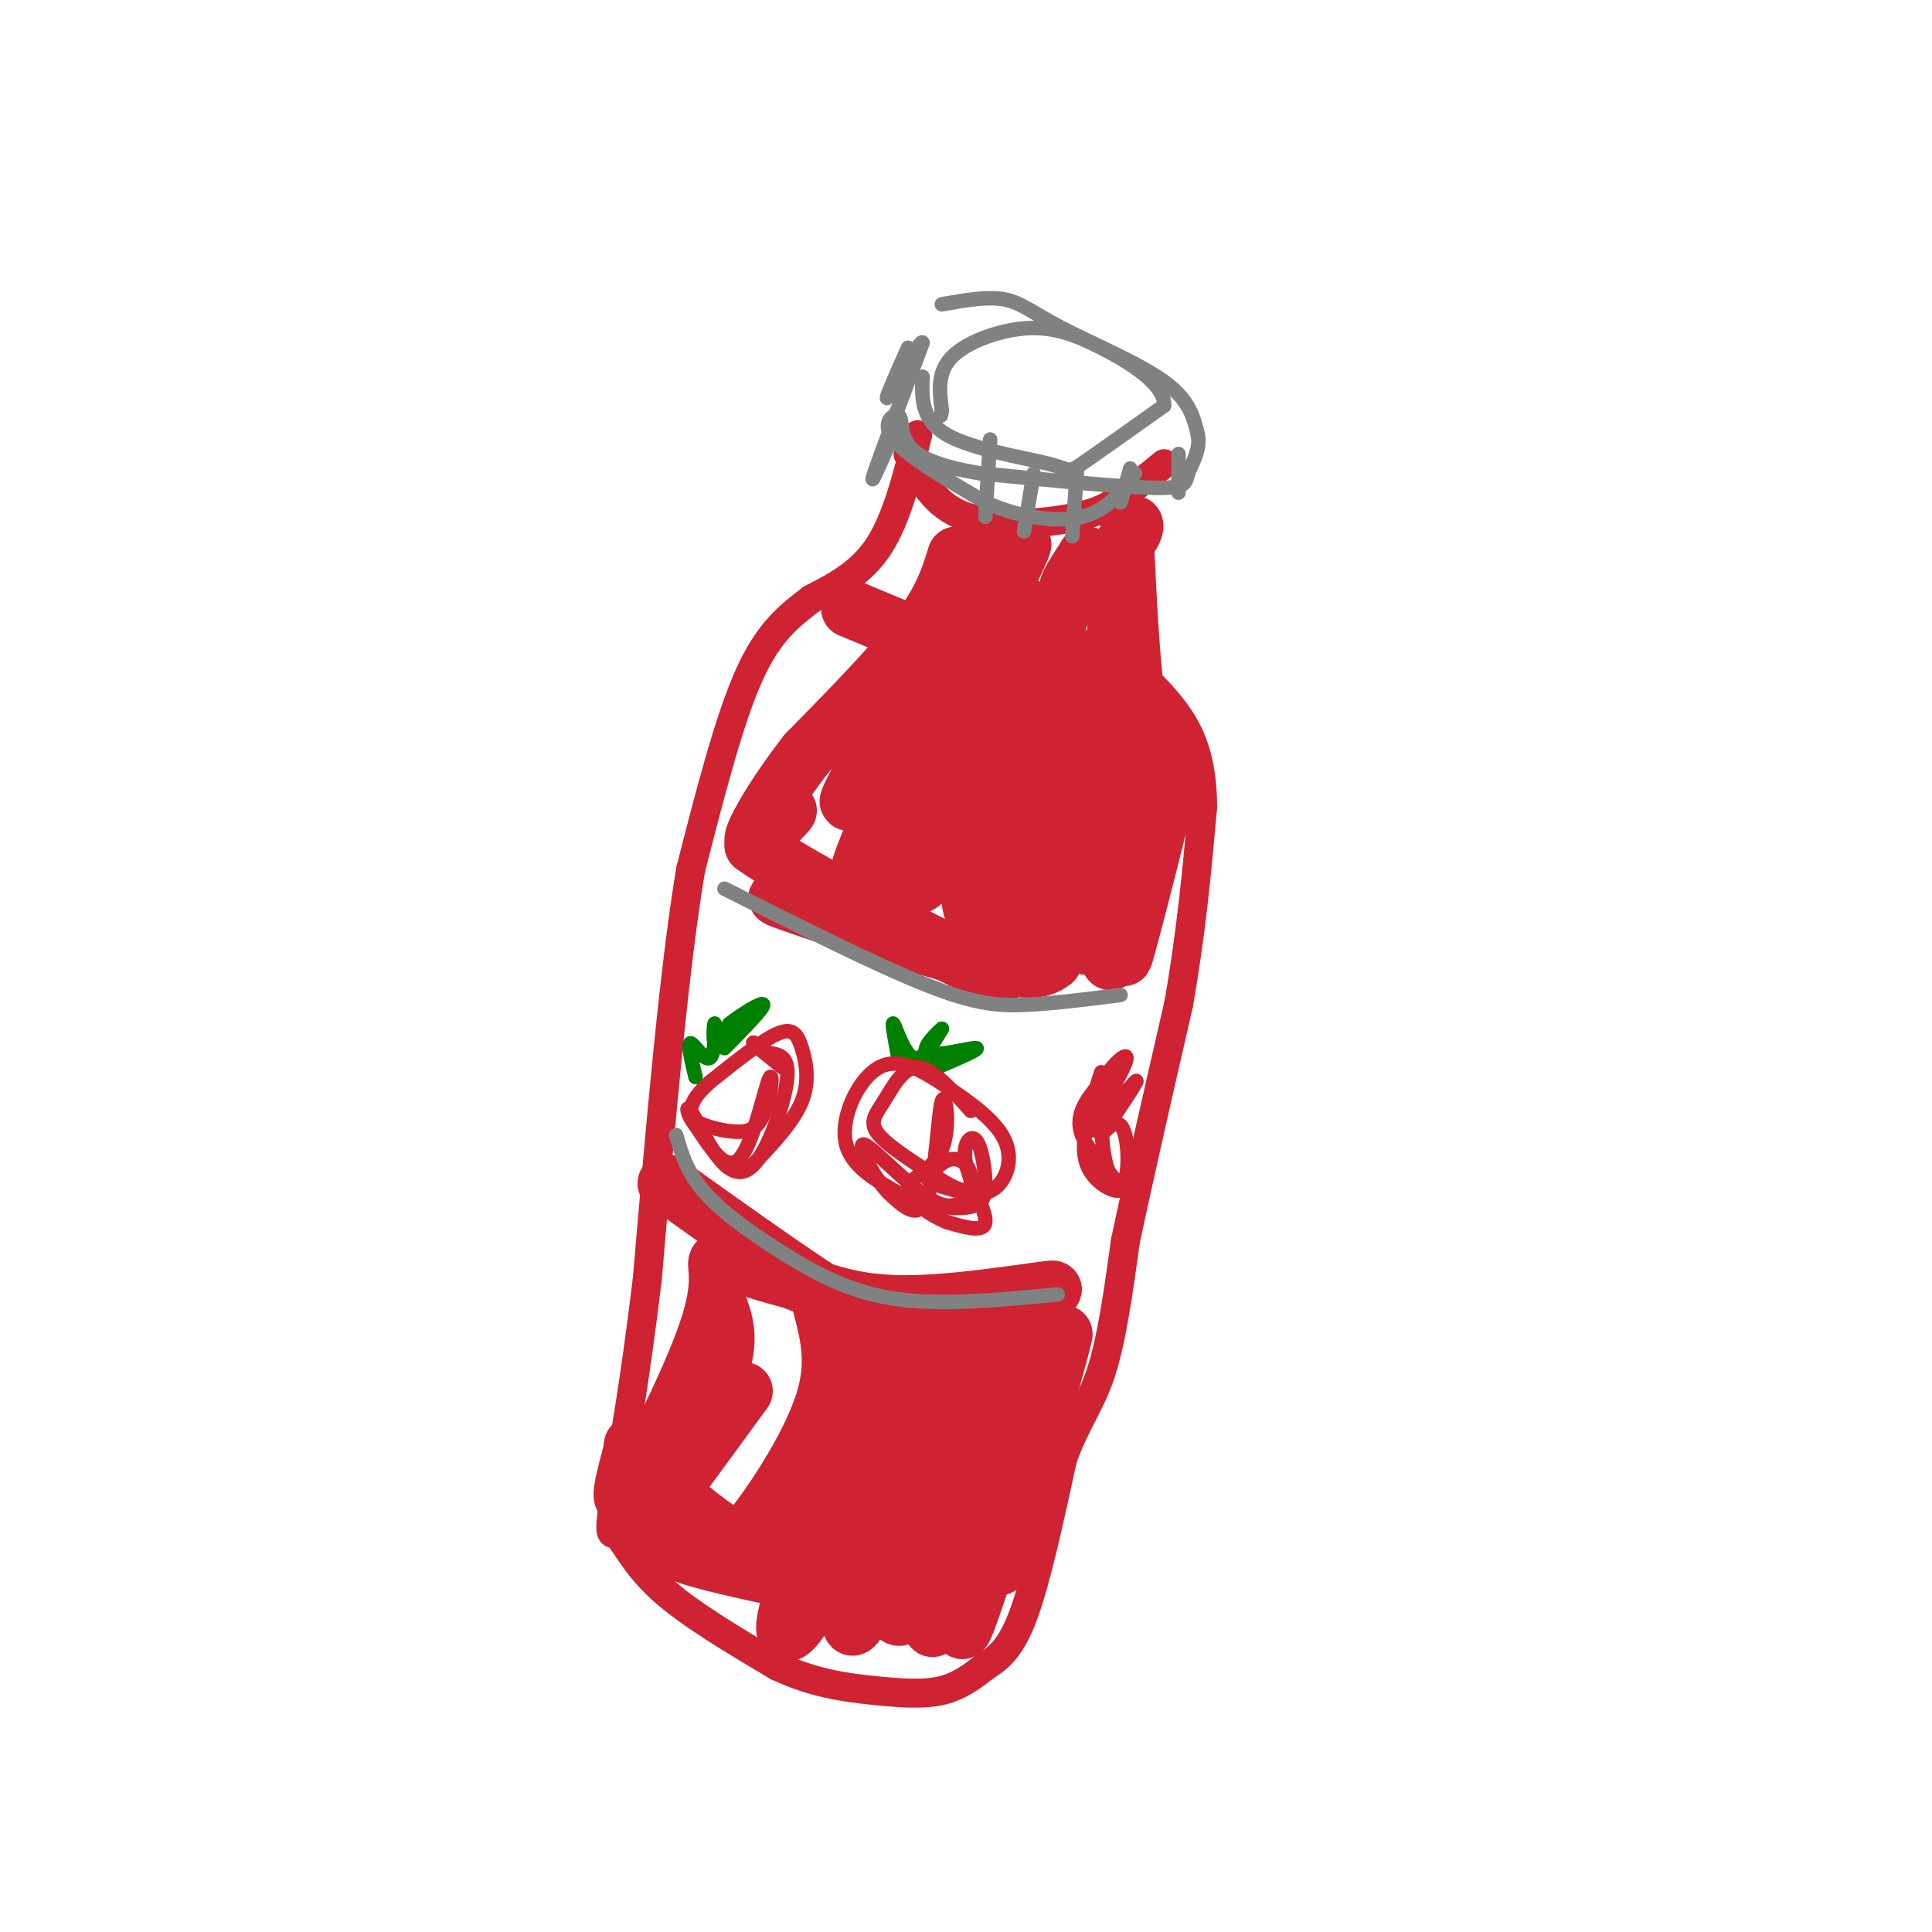 <svg viewBox='0 0 400 400' version='1.1' xmlns='http://www.w3.org/2000/svg' xmlns:xlink='http://www.w3.org/1999/xlink'><g fill='none' stroke='rgb(207,34,51)' stroke-width='6' stroke-linecap='round' stroke-linejoin='round'><path d='M190,90c-2.167,8.667 -4.333,17.333 -8,23c-3.667,5.667 -8.833,8.333 -14,11'/><path d='M168,124c-4.533,3.489 -8.867,6.711 -13,16c-4.133,9.289 -8.067,24.644 -12,40'/><path d='M143,180c-3.500,20.833 -6.250,52.917 -9,85'/><path d='M134,265c-2.667,21.833 -4.833,33.917 -7,46'/><path d='M127,311c-1.107,8.238 -0.375,5.833 1,7c1.375,1.167 3.393,5.905 9,11c5.607,5.095 14.804,10.548 24,16'/><path d='M161,345c7.512,3.548 14.292,4.417 20,5c5.708,0.583 10.345,0.881 14,0c3.655,-0.881 6.327,-2.940 9,-5'/><path d='M204,345c2.822,-1.800 5.378,-3.800 8,-11c2.622,-7.200 5.311,-19.600 8,-32'/><path d='M220,302c2.800,-7.778 5.800,-11.222 8,-18c2.200,-6.778 3.600,-16.889 5,-27'/><path d='M233,257c2.667,-12.667 6.833,-30.833 11,-49'/><path d='M244,208c2.667,-15.000 3.833,-28.000 5,-41'/><path d='M249,167c-0.067,-10.333 -2.733,-15.667 -6,-20c-3.267,-4.333 -7.133,-7.667 -11,-11'/><path d='M232,136c-2.778,-2.022 -4.222,-1.578 -4,-5c0.222,-3.422 2.111,-10.711 4,-18'/><path d='M232,113c0.833,-3.667 0.917,-3.833 1,-4'/><path d='M188,94c2.733,5.378 5.467,10.756 12,13c6.533,2.244 16.867,1.356 23,0c6.133,-1.356 8.067,-3.178 10,-5'/><path d='M233,102c3.000,-1.833 5.500,-3.917 8,-6'/></g>
<g fill='none' stroke='rgb(207,34,51)' stroke-width='12' stroke-linecap='round' stroke-linejoin='round'><path d='M198,115c-1.417,4.583 -2.833,9.167 -8,16c-5.167,6.833 -14.083,15.917 -23,25'/><path d='M167,156c-6.548,8.381 -11.417,16.833 -11,18c0.417,1.167 6.119,-4.952 7,-6c0.881,-1.048 -3.060,2.976 -7,7'/><path d='M156,175c9.311,6.822 36.089,20.378 46,25c9.911,4.622 2.956,0.311 -4,-4'/><path d='M170,188c-6.533,-1.756 -13.067,-3.511 -6,-1c7.067,2.511 27.733,9.289 39,12c11.267,2.711 13.133,1.356 15,0'/><path d='M176,126c0.000,0.000 12.000,5.000 12,5'/><path d='M206,114c-13.917,23.083 -27.833,46.167 -30,51c-2.167,4.833 7.417,-8.583 17,-22'/><path d='M207,123c3.885,-8.179 7.770,-16.357 1,-4c-6.770,12.357 -24.196,45.250 -29,58c-4.804,12.750 3.014,5.356 12,-9c8.986,-14.356 19.139,-35.673 21,-41c1.861,-5.327 -4.569,5.337 -11,16'/><path d='M201,143c-4.680,10.886 -10.881,30.100 -12,37c-1.119,6.900 2.845,1.485 5,0c2.155,-1.485 2.503,0.961 6,-10c3.497,-10.961 10.144,-35.330 11,-41c0.856,-5.670 -4.077,7.358 -7,22c-2.923,14.642 -3.835,30.898 -3,36c0.835,5.102 3.418,-0.949 6,-7'/><path d='M207,180c2.638,-15.954 6.235,-52.338 6,-50c-0.235,2.338 -4.300,43.400 -5,60c-0.700,16.600 1.965,8.738 5,-9c3.035,-17.738 6.438,-45.354 7,-47c0.562,-1.646 -1.719,22.677 -4,47'/><path d='M216,181c-1.802,12.986 -4.306,21.952 -2,7c2.306,-14.952 9.422,-53.822 10,-50c0.578,3.822 -5.383,50.337 -5,55c0.383,4.663 7.109,-32.525 10,-46c2.891,-13.475 1.945,-3.238 1,7'/><path d='M230,154c-2.984,14.110 -10.944,45.885 -10,42c0.944,-3.885 10.793,-43.431 12,-45c1.207,-1.569 -6.226,34.837 -7,43c-0.774,8.163 5.113,-11.919 11,-32'/><path d='M236,162c2.571,-8.769 3.498,-14.692 1,-3c-2.498,11.692 -8.422,41.000 -7,40c1.422,-1.000 10.191,-32.308 11,-34c0.809,-1.692 -6.340,26.231 -8,32c-1.660,5.769 2.170,-10.615 6,-27'/><path d='M239,170c1.643,-6.488 2.750,-9.208 2,-11c-0.750,-1.792 -3.357,-2.655 -5,-10c-1.643,-7.345 -2.321,-21.173 -3,-35'/><path d='M233,114c0.512,-6.833 3.292,-6.417 1,-3c-2.292,3.417 -9.655,9.833 -12,11c-2.345,1.167 0.327,-2.917 3,-7'/><path d='M225,115c-0.833,1.833 -4.417,9.917 -8,18'/><path d='M183,193c-6.778,-4.178 -13.556,-8.356 -16,-9c-2.444,-0.644 -0.556,2.244 5,5c5.556,2.756 14.778,5.378 24,8'/><path d='M138,245c11.228,8.013 22.456,16.026 30,21c7.544,4.974 11.404,6.911 22,6c10.596,-0.911 27.930,-4.668 28,-5c0.070,-0.332 -17.123,2.762 -29,3c-11.877,0.238 -18.439,-2.381 -25,-5'/><path d='M164,265c-7.399,-1.900 -13.396,-4.148 -15,-4c-1.604,0.148 1.183,2.694 -2,13c-3.183,10.306 -12.338,28.373 -16,34c-3.662,5.627 -1.831,-1.187 0,-8'/><path d='M131,300c0.000,-1.333 0.000,-0.667 0,0'/><path d='M149,271c1.311,3.844 2.622,7.689 -2,18c-4.622,10.311 -15.178,27.089 -15,28c0.178,0.911 11.089,-14.044 22,-29'/><path d='M170,270c1.524,5.738 3.048,11.476 1,19c-2.048,7.524 -7.667,16.833 -12,23c-4.333,6.167 -7.381,9.190 -9,10c-1.619,0.810 -1.810,-0.595 -2,-2'/><path d='M139,305c-0.595,1.730 -1.190,3.461 6,9c7.190,5.539 22.164,14.887 24,16c1.836,1.113 -9.467,-6.008 -18,-9c-8.533,-2.992 -14.295,-1.855 -11,0c3.295,1.855 15.648,4.427 28,7'/><path d='M185,281c-2.201,11.995 -4.402,23.990 -10,37c-5.598,13.010 -14.593,27.033 -12,16c2.593,-11.033 16.775,-47.124 19,-54c2.225,-6.876 -7.507,15.464 -12,28c-4.493,12.536 -3.746,15.268 -3,18'/><path d='M167,326c1.698,2.125 7.443,-1.563 14,-16c6.557,-14.437 13.925,-39.623 12,-34c-1.925,5.623 -13.145,42.053 -16,55c-2.855,12.947 2.654,2.409 8,-14c5.346,-16.409 10.527,-38.688 11,-40c0.473,-1.312 -3.764,18.344 -8,38'/><path d='M188,315c-2.078,9.272 -3.272,13.453 -3,17c0.272,3.547 2.009,6.462 7,-10c4.991,-16.462 13.235,-52.299 12,-45c-1.235,7.299 -11.948,57.734 -11,60c0.948,2.266 13.557,-43.638 18,-58c4.443,-14.362 0.722,2.819 -3,20'/><path d='M208,299c-3.679,15.858 -11.375,45.503 -8,37c3.375,-8.503 17.822,-55.156 19,-57c1.178,-1.844 -10.914,41.119 -12,45c-1.086,3.881 8.832,-31.320 12,-43c3.168,-11.680 -0.416,0.160 -4,12'/><path d='M215,293c-0.667,2.000 -0.333,1.000 0,0'/></g>
<g fill='none' stroke='rgb(128,130,130)' stroke-width='3' stroke-linecap='round' stroke-linejoin='round'><path d='M140,235c1.101,3.875 2.202,7.750 6,12c3.798,4.250 10.292,8.875 17,13c6.708,4.125 13.631,7.750 23,9c9.369,1.250 21.185,0.125 33,-1'/><path d='M150,184c15.822,7.956 31.644,15.911 42,20c10.356,4.089 15.244,4.311 21,4c5.756,-0.311 12.378,-1.156 19,-2'/><path d='M191,78c-0.155,4.464 -0.310,8.929 5,12c5.310,3.071 16.083,4.750 21,6c4.917,1.250 3.976,2.071 7,0c3.024,-2.071 10.012,-7.036 17,-12'/><path d='M241,84c0.423,-4.271 -7.021,-8.949 -13,-12c-5.979,-3.051 -10.494,-4.475 -16,-4c-5.506,0.475 -12.002,2.850 -15,6c-2.998,3.150 -2.499,7.075 -2,11'/><path d='M195,85c-0.333,1.833 -0.167,0.917 0,0'/><path d='M184,92c-2.083,4.750 -4.167,9.500 -3,6c1.167,-3.500 5.583,-15.250 10,-27'/><path d='M191,71c-0.178,-1.311 -5.622,8.911 -7,11c-1.378,2.089 1.311,-3.956 4,-10'/><path d='M195,63c4.720,-0.839 9.440,-1.679 13,-1c3.560,0.679 5.958,2.875 12,6c6.042,3.125 15.726,7.179 21,11c5.274,3.821 6.137,7.411 7,11'/><path d='M248,90c0.619,3.298 -1.333,6.042 -2,8c-0.667,1.958 -0.048,3.131 -7,3c-6.952,-0.131 -21.476,-1.565 -36,-3'/><path d='M203,98c-8.922,-1.421 -13.226,-3.474 -15,-6c-1.774,-2.526 -1.016,-5.526 -2,-6c-0.984,-0.474 -3.710,1.579 -1,5c2.710,3.421 10.855,8.211 19,13'/><path d='M204,104c6.911,3.089 14.689,4.311 20,3c5.311,-1.311 8.156,-5.156 11,-9'/><path d='M205,91c0.000,0.000 -1.000,16.000 -1,16'/><path d='M214,98c0.000,0.000 -2.000,12.000 -2,12'/><path d='M223,97c0.000,0.000 -1.000,14.000 -1,14'/><path d='M234,97c0.000,0.000 -2.000,7.000 -2,7'/><path d='M244,94c0.000,0.000 0.000,8.000 0,8'/></g>
<g fill='none' stroke='rgb(0,128,0)' stroke-width='3' stroke-linecap='round' stroke-linejoin='round'><path d='M186,219c-0.733,-3.867 -1.467,-7.733 -1,-7c0.467,0.733 2.133,6.067 4,7c1.867,0.933 3.933,-2.533 6,-6'/><path d='M195,213c-0.440,0.310 -4.542,4.083 -3,5c1.542,0.917 8.726,-1.024 10,-1c1.274,0.024 -3.363,2.012 -8,4'/><path d='M194,221c-2.167,0.500 -3.583,-0.250 -5,-1'/><path d='M144,223c-0.841,-3.549 -1.681,-7.097 -1,-7c0.681,0.097 2.884,3.841 4,3c1.116,-0.841 1.147,-6.265 1,-7c-0.147,-0.735 -0.470,3.219 0,4c0.470,0.781 1.735,-1.609 3,-4'/><path d='M151,212c2.378,-1.911 6.822,-4.689 7,-4c0.178,0.689 -3.911,4.844 -8,9'/></g>
<g fill='none' stroke='rgb(207,34,51)' stroke-width='3' stroke-linecap='round' stroke-linejoin='round'><path d='M156,241c4.161,-4.399 8.321,-8.798 10,-13c1.679,-4.202 0.875,-8.208 0,-11c-0.875,-2.792 -1.821,-4.369 -5,-3c-3.179,1.369 -8.589,5.685 -14,10'/><path d='M147,224c-3.123,2.759 -3.930,4.657 -4,6c-0.070,1.343 0.596,2.131 3,3c2.404,0.869 6.544,1.820 9,1c2.456,-0.820 3.228,-3.410 4,-6'/><path d='M159,228c0.869,-2.869 1.042,-7.042 0,-4c-1.042,3.042 -3.298,13.298 -6,16c-2.702,2.702 -5.851,-2.149 -9,-7'/><path d='M144,233c-1.882,-2.301 -2.087,-4.553 -1,-3c1.087,1.553 3.467,6.911 6,10c2.533,3.089 5.221,3.909 8,0c2.779,-3.909 5.651,-12.545 6,-17c0.349,-4.455 -1.826,-4.727 -4,-5'/><path d='M159,218c-1.556,-1.444 -3.444,-2.556 -3,-2c0.444,0.556 3.222,2.778 6,5'/><path d='M201,230c-3.970,-4.446 -7.940,-8.893 -11,-9c-3.060,-0.107 -5.208,4.125 -7,7c-1.792,2.875 -3.226,4.393 -1,7c2.226,2.607 8.113,6.304 14,10'/><path d='M196,245c4.165,2.234 7.576,2.818 10,1c2.424,-1.818 3.859,-6.037 2,-10c-1.859,-3.963 -7.014,-7.671 -12,-11c-4.986,-3.329 -9.804,-6.281 -14,-4c-4.196,2.281 -7.770,9.795 -7,15c0.770,5.205 5.885,8.103 11,11'/><path d='M186,247c4.613,2.530 10.644,3.356 14,3c3.356,-0.356 4.037,-1.894 4,-5c-0.037,-3.106 -0.794,-7.781 -2,-9c-1.206,-1.219 -2.863,1.018 -2,5c0.863,3.982 4.247,9.709 4,12c-0.247,2.291 -4.123,1.145 -8,0'/><path d='M196,253c-3.468,-1.349 -8.139,-4.721 -8,-7c0.139,-2.279 5.089,-3.467 7,-8c1.911,-4.533 0.784,-12.413 0,-10c-0.784,2.413 -1.224,15.118 -3,20c-1.776,4.882 -4.888,1.941 -8,-1'/><path d='M184,247c-3.154,-3.209 -7.038,-10.730 -5,-10c2.038,0.730 10.000,9.711 15,12c5.000,2.289 7.038,-2.115 7,-5c-0.038,-2.885 -2.154,-4.253 -4,-4c-1.846,0.253 -3.423,2.126 -5,4'/><path d='M192,244c0.500,1.167 4.250,2.083 8,3'/><path d='M228,222c-2.321,7.202 -4.643,14.405 -3,19c1.643,4.595 7.250,6.583 7,5c-0.250,-1.583 -6.357,-6.738 -8,-11c-1.643,-4.262 1.179,-7.631 4,-11'/><path d='M228,224c2.341,-3.651 6.195,-7.278 5,-4c-1.195,3.278 -7.437,13.459 -7,14c0.437,0.541 7.553,-8.560 9,-10c1.447,-1.440 -2.777,4.780 -7,11'/><path d='M228,235c-0.298,0.582 2.456,-3.463 4,-2c1.544,1.463 1.877,8.432 1,11c-0.877,2.568 -2.965,0.734 -4,-3c-1.035,-3.734 -1.018,-9.367 -1,-15'/></g>
</svg>